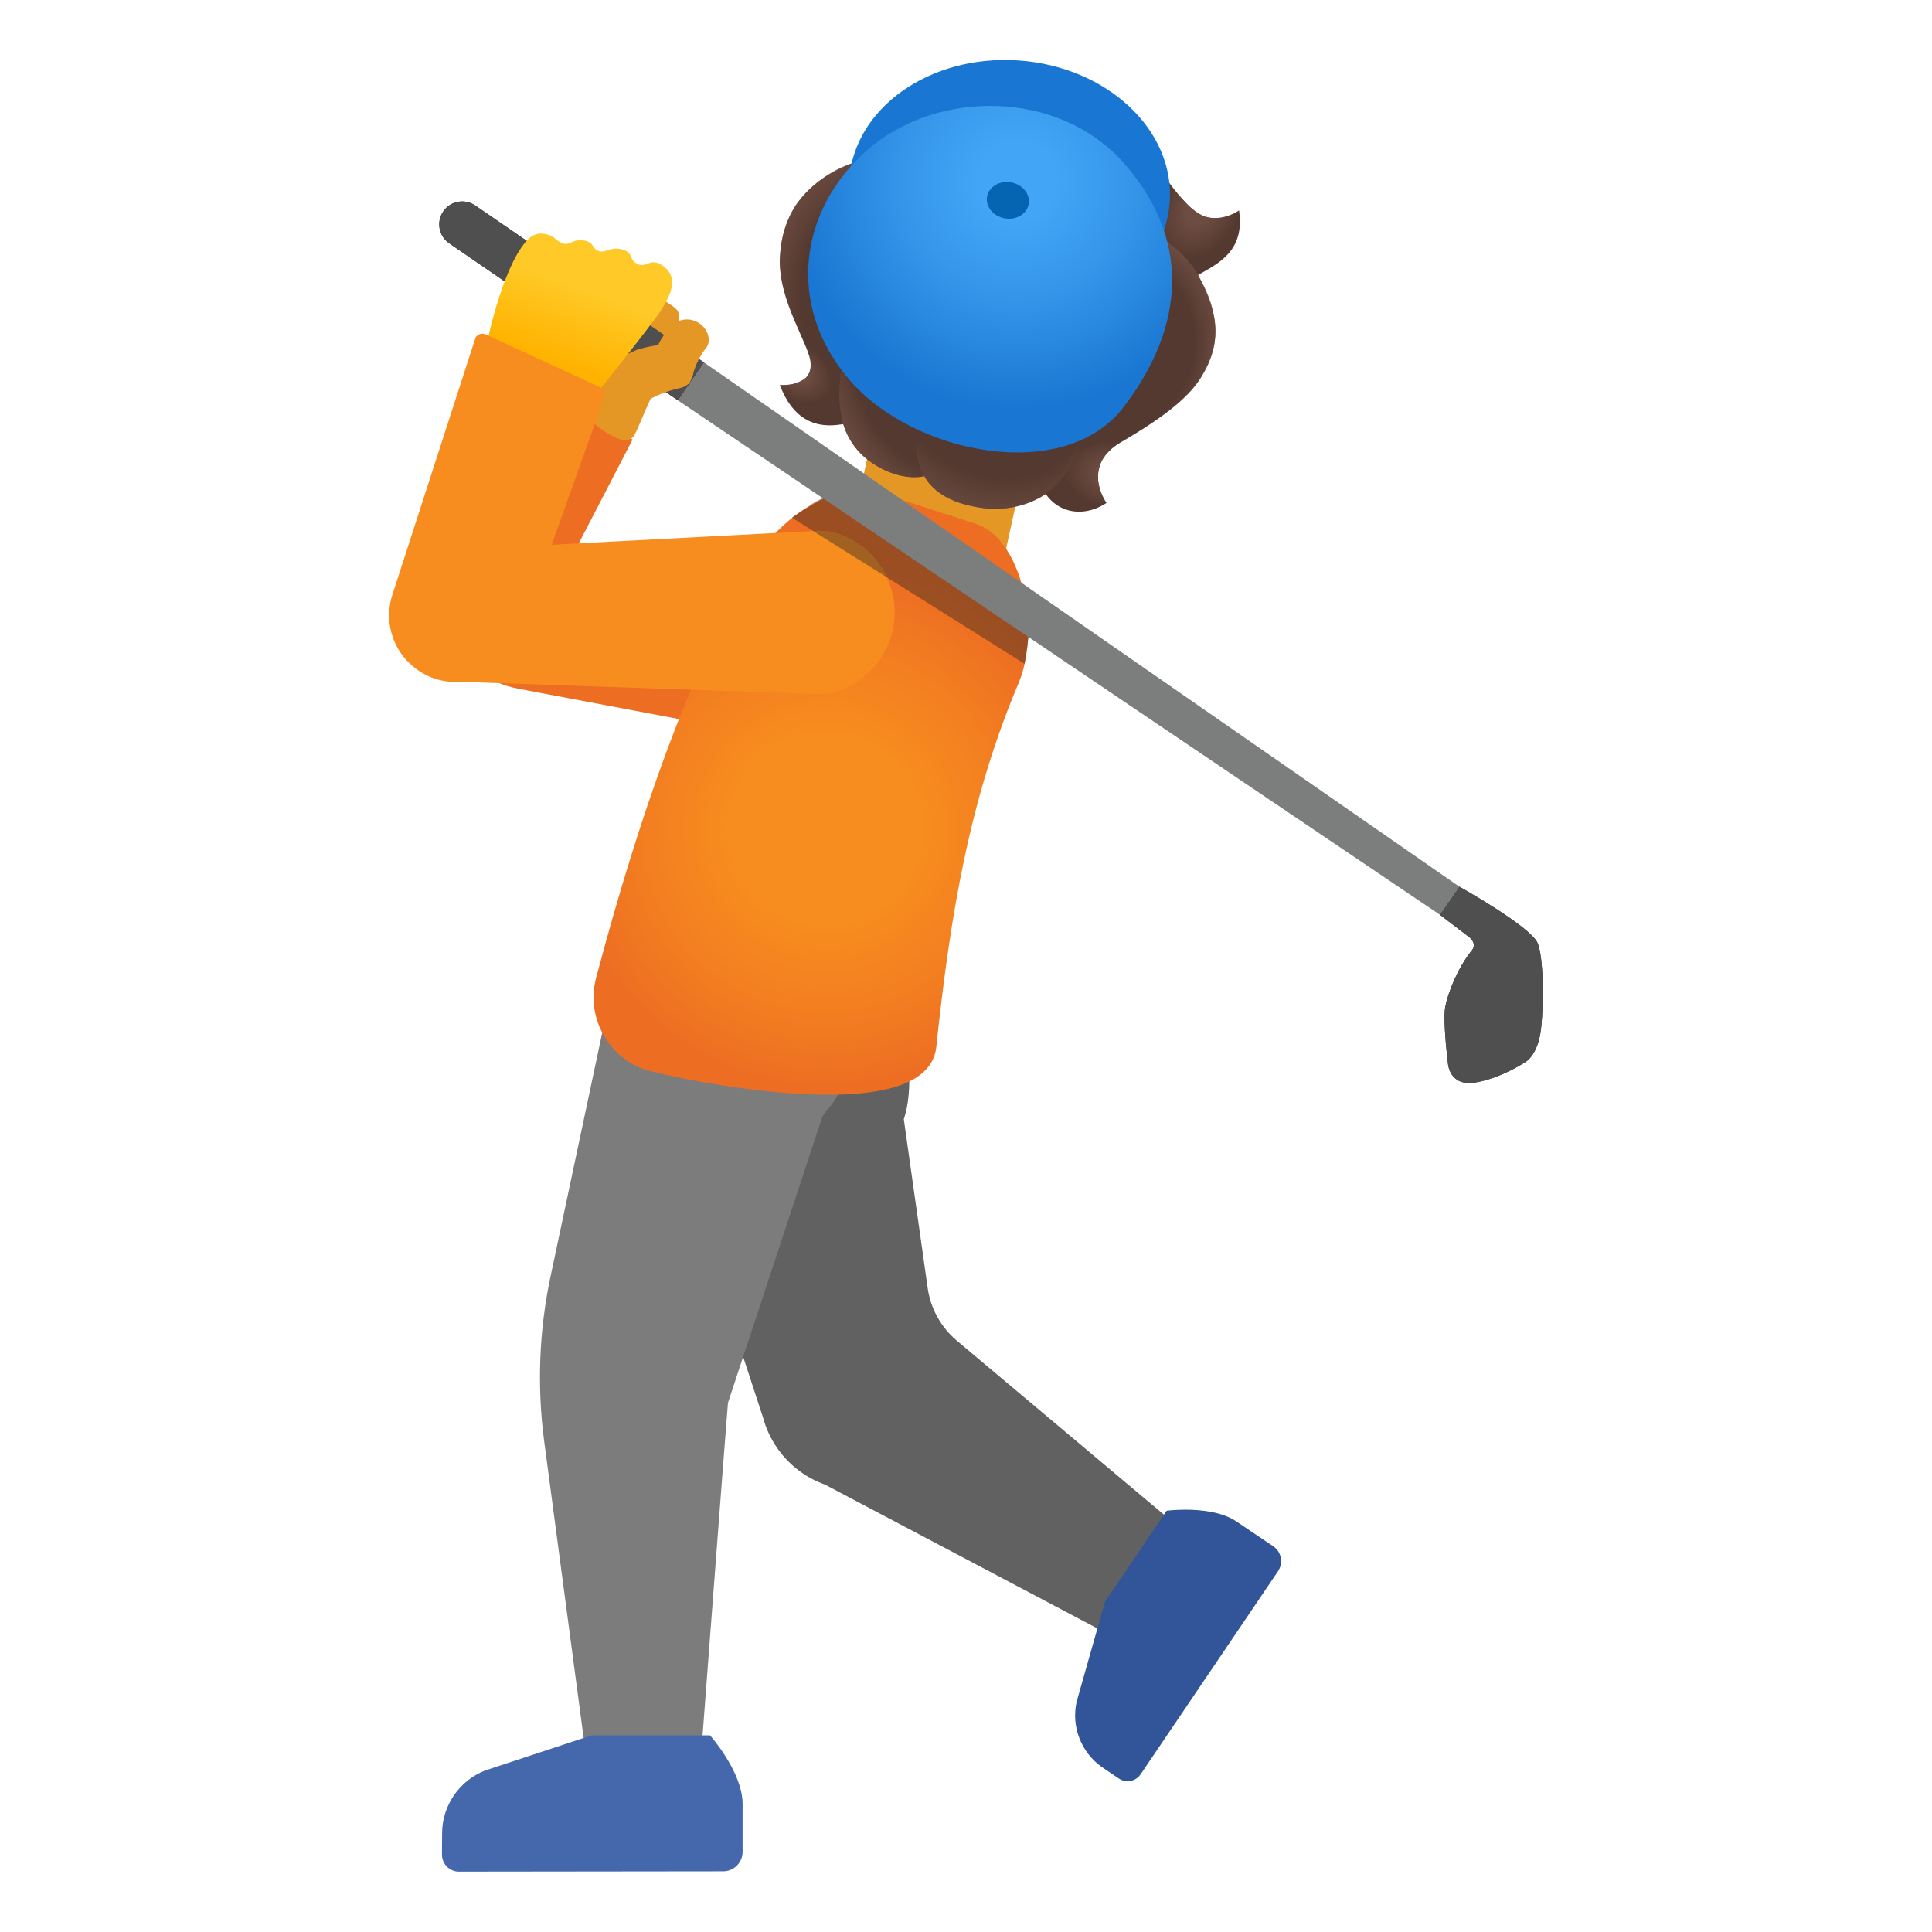 <svg enable-background="new 0 0 128 128" viewBox="0 0 128 128" xmlns="http://www.w3.org/2000/svg"><path d="m41.86 22.42-2.74-1.7 1.54-2.5s3.92 1.76 4.25 2.4c0.31 0.63-0.41 1.5-0.41 1.5-0.96 1.37-1.77 0.83-2.64 0.3z" fill="#E49725"/><path d="m63.39 88.82c-1.05-0.89-1.74-2.13-1.93-3.49l-1.58-11.18c1.28-3.67-0.57-14.36-9.24-14.36-1.11 0-2.34 0.18-3.68 0.57-2.17 0.63-4.84 7.79-4.84 7.79l8.44 25.79c0.22 0.82 0.61 1.6 1.16 2.31 0.79 1 1.82 1.71 2.94 2.11l21.76 11.49 3.67-7-16.7-14.03z" fill="#616161"/><g fill="#325599"><polygon points="78.52 100.02 78.52 100.02"/><path d="m84.35 102.44-2.42-1.63c-0.97-0.66-2.39-0.79-3.41-0.79-0.72 0-1.23 0.07-1.23 0.07l-4.08 6.02-1.88 6.63c-0.37 1.66 0.3 3.38 1.7 4.35l1.09 0.74c0.18 0.12 0.38 0.18 0.59 0.18 0.33 0 0.66-0.16 0.86-0.46l9.1-13.45c0.37-0.55 0.23-1.29-0.32-1.66z"/></g><path d="m41.2 62.28-4.72 22.26c-0.77 3.61-0.91 7.33-0.42 11l2.95 22.18 7.33-0.02s1.87-24.72 1.89-24.76l6.26-18.98 0.23-0.33c1.93-2.05 2.71-6.93 2.71-6.93l-16.23-4.42z" fill="#7C7C7C"/><path d="m68.27 28.42-6.85-12.48c-0.1-0.18-0.31-0.28-0.51-0.25-0.21 0.03-0.37 0.19-0.42 0.39l-4.42 20.79c-0.03 0.13 0 0.27 0.07 0.38s0.19 0.19 0.32 0.22l9.04 1.84c0.03 0.01 0.07 0.01 0.1 0.01 0.23 0 0.44-0.16 0.49-0.39l2.23-10.15c0.02-0.13 0-0.25-0.05-0.36z" fill="#E49725"/><path d="m68.05 42.9-14.42-9.42s1.56-1.01 2.49-0.96c0.94 0.05 12.09 8.99 12.09 8.99l-0.16 1.39z" enable-background="new" fill="#212121" opacity=".4"/><path d="m44.92 26.53 1.73-2.51-15.17-10.41c-0.69-0.47-1.64-0.3-2.11 0.39-0.48 0.69-0.3 1.65 0.39 2.12l15.16 10.41z" fill="#2E2F2F"/><path d="m96.68 58.74s4.66 2.6 5.18 3.72c0.38 0.83 0.45 3.77 0.24 5.65-0.2 1.89-1.1 2.29-1.1 2.29s-1.58 1.05-3.28 1.32c-1.71 0.27-1.79-1.27-1.79-1.27s-0.35-2.81-0.18-3.73 0.83-2.61 1.76-3.75c0.42-0.51-0.26-0.95-0.26-0.95l-1.86-1.42 1.29-1.86z" fill="#2E2F2F"/><path d="m47.04 114.97h-7.84l-7.06 2.33c-1.71 0.67-2.84 2.32-2.85 4.15l-0.01 1.42c0 0.62 0.5 1.13 1.12 1.13l17.51-0.02c0.71 0 1.29-0.58 1.29-1.29v-3.15c0.01-2.14-2.16-4.57-2.16-4.57z" fill="#4568AD"/><path d="m96.68 58.74s4.66 2.6 5.18 3.72c0.38 0.83 0.45 3.77 0.24 5.65-0.2 1.89-1.1 2.29-1.1 2.29s-1.58 1.05-3.28 1.32c-1.71 0.27-1.79-1.27-1.79-1.27s-0.35-2.81-0.18-3.73 0.83-2.61 1.76-3.75c0.42-0.51-0.26-0.95-0.26-0.95l-1.86-1.42 1.29-1.86z" fill="#504F4F"/><path d="m82.09 13.94s-0.7 0.51-1.59 0.51c-0.52 0-1.11-0.17-1.66-0.73-0.72-0.73-1.37-1.51-1.89-2.39s-1.1-1.78-1.98-2.3c-0.37-0.22-0.68-0.29-0.98-0.29-0.45 0-0.88 0.16-1.43 0.21h-0.09c-0.7 0-1.33-0.69-1.96-1.02-1.58-0.77-3.34-1.07-5.09-1.07-0.15 0-0.31 0-0.46 0.01-3.33 0.1-4.37 2.7-7.33 3.56-2.29 0.67-5.73 2.14-5.96 6.62-0.15 2.86 2.03 5.9 2.05 7.08 0.02 1.26-1.31 1.38-1.84 1.38-0.13 0-0.21-0.01-0.21-0.01 0.85 2.3 2.29 2.68 3.3 2.68 0.38 0 0.69-0.05 0.9-0.08 0 0 0.33 1.37 1.64 2.37 1.26 0.96 2.4 1.15 3.08 1.15 0.41 0 0.66-0.07 0.66-0.07s0.72 1.75 4 2.12c0.24 0.03 0.48 0.04 0.71 0.04 2.01 0 3.32-0.98 3.32-0.98 0.55 0.78 1.35 1.17 2.21 1.17 0.6 0 1.23-0.19 1.82-0.58 0 0-1.78-2.44 0.97-4.03 3.14-1.82 4.57-3.12 5.28-4.27 1.59-2.58 0.99-4.52-0.19-6.8 1.36-0.77 3.12-1.59 2.72-4.28z" fill="#543930"/><radialGradient id="i" cx="99.92" cy="24.395" r="7.606" gradientTransform="matrix(.263 -.965 -.804 -.219 67.753 124.85)" gradientUnits="userSpaceOnUse"><stop stop-color="#6D4C41" stop-opacity="0" offset=".725"/><stop stop-color="#6D4C41" offset="1"/></radialGradient><path d="m75.7 28.43c-0.31 0.19-5.87-5.25-5.9-8.84-0.01-0.72 0.01-1.46 0.23-2.15 0.16-0.52 0.4-1.18 0.9-1.43 5.82-2.86 8.44 2.21 8.44 2.21 3.11 5.25-0.74 8.39-3.67 10.21z" fill="url(#i)"/><radialGradient id="h" cx="85.503" cy="45.791" r="11.749" gradientTransform="matrix(.496 .868 .724 -.414 -10.086 -31.8)" gradientUnits="userSpaceOnUse"><stop stop-color="#6D4C41" stop-opacity="0" offset=".725"/><stop stop-color="#6D4C41" offset="1"/></radialGradient><path d="m61.33 25.18c0.07-0.31 6.45-0.78 8.68 1.42 0.45 0.44 0.89 0.91 1.19 1.47 0.22 0.42 0.51 0.96 0.35 1.42-1.82 5.35-6.93 4.09-6.93 4.09-5.23-0.92-3.98-5.47-3.29-8.4z" fill="url(#h)"/><radialGradient id="g" cx="64.019" cy="22.151" r="11.66" gradientTransform="matrix(.075 -.997 .831 .062 40.832 84.613)" gradientUnits="userSpaceOnUse"><stop stop-color="#6D4C41" stop-opacity="0" offset=".797"/><stop stop-color="#6D4C41" offset="1"/></radialGradient><path d="m66.13 25.07c-2.37-0.33-4.76-0.08-4.8 0.11-0.45 1.92-1.14 4.54-0.08 6.37-0.89 0.16-1.41-0.02-1.41-0.02-0.34-0.09-0.64-0.14-0.93-0.26-4.23-1.71-3.43-6.03-2.78-8.82 0.07-0.32 7-0.39 9.28 1.85 0.25 0.24 0.5 0.5 0.72 0.77z" fill="url(#g)"/><radialGradient id="f" cx="102.12" cy="22.374" r="10.835" gradientTransform="matrix(-.263 -.965 .804 -.219 68.548 123.89)" gradientUnits="userSpaceOnUse"><stop stop-color="#6D4C41" stop-opacity="0" offset=".725"/><stop stop-color="#6D4C41" offset="1"/></radialGradient><path d="m57.38 26.88c0.31 0.19 5.28-8.28 5.32-11.87 0.01-0.72-0.01-1.46-0.23-2.15-0.16-0.52-0.41-1.17-0.9-1.43-5.42-2.89-8.84 2.14-8.84 2.14-3.21 5.13 1.72 11.49 4.65 13.31z" fill="url(#f)"/><radialGradient id="e" cx="99.928" cy="10.422" r="3.45" gradientTransform="matrix(-.494 .87 -.645 -.366 135.53 -69.231)" gradientUnits="userSpaceOnUse"><stop stop-color="#6D4C41" offset=".303"/><stop stop-color="#6D4C41" stop-opacity="0" offset="1"/></radialGradient><path d="m79.37 18.22c3.51-1.62 2.7-4.05 2.72-4.28-0.98 0.65-1.96 0.57-2.39 0.36-1.35-0.65-2.46-2.58-2.46-2.58s-2.31 6.5 2.13 6.5z" fill="url(#e)"/><radialGradient id="d" cx="113.2" cy="32.77" r="2.472" gradientTransform="matrix(.816 .579 .429 -.605 -53.575 -21.038)" gradientUnits="userSpaceOnUse"><stop stop-color="#6D4C41" offset=".303"/><stop stop-color="#6D4C41" stop-opacity="0" offset="1"/></radialGradient><path d="m53.99 26.98c-2.11 0.01-2.27-1.38-2.33-1.48 0.63 0.09 1.27-0.16 1.6-0.37 1.1-0.69-0.18-2.87-0.18-2.87s4.77 3.76 0.91 4.72z" fill="url(#d)"/><radialGradient id="c" cx="131.41" cy="50.862" r="3.01" gradientTransform="matrix(-.994 -.114 .084 -.737 199.94 83.895)" gradientUnits="userSpaceOnUse"><stop stop-color="#6D4C41" offset=".303"/><stop stop-color="#6D4C41" stop-opacity="0" offset="1"/></radialGradient><path d="m70.59 32.87c1.56 1.41 2.61 0.49 2.72 0.45-0.59-0.92-0.68-1.7-0.44-2.49 0.38-1.24 2.43-2.15 2.43-2.15s-6.94 0.9-4.71 4.19z" fill="url(#c)"/><ellipse transform="matrix(.068 -.998 .998 .068 49.688 78.543)" cx="66.89" cy="12.67" rx="8.66" ry="10.64" fill="#1976D2"/><radialGradient id="b" cx="67.35" cy="116" r="15.401" gradientTransform="matrix(1 0 0 -1 0 128)" gradientUnits="userSpaceOnUse"><stop stop-color="#42A5F5" offset=".17"/><stop stop-color="#3798EB" offset=".457"/><stop stop-color="#1976D2" offset=".983"/></radialGradient><path d="m74.48 10.83c4.85 5.52 3.59 11.46-0.08 16.19-3.91 5.05-13.87 3.1-18.13-1.86s-3.3-11.37 1.28-15.3 12.61-3.95 16.93 0.97z" fill="url(#b)"/><ellipse transform="matrix(.179 -.984 .984 .179 41.753 76.609)" cx="66.78" cy="13.28" rx="1.21" ry="1.4" fill="#0665B2"/><path d="m37.38 37.86 4.53-8.74-6.84-3.6-5.85 11.29c-0.81 1.56-0.81 3.42 0 4.98 1.04 2.01 2.95 3.43 5.17 3.85l20.62 3.89 1.38-9.78-19.01-1.89z" fill="#ED6D23"/><radialGradient id="a" cx="54.691" cy="54.92" r="17.432" gradientUnits="userSpaceOnUse"><stop stop-color="#F78C1F" offset=".364"/><stop stop-color="#F37F20" offset=".678"/><stop stop-color="#ED6D23" offset="1"/></radialGradient><path d="m67.22 37.39c-0.62-1.38-1.48-2.3-2.49-2.66l-5.94-1.92c-4.08-1.47-8.32 2.59-9.67 5.9-3.44 6.2-6.67 14.92-9.58 25.91-0.39 1.29-0.25 2.66 0.39 3.85 0.64 1.2 1.71 2.07 3.01 2.46h0.02c1.83 0.48 7.31 1.6 11.92 1.6 2.37 0 4.52-0.3 5.81-1.13 0.75-0.48 1.2-1.11 1.33-1.92 0.95-9.05 2.25-16.65 5.5-24.31 0.89-2.2 0.77-5.4-0.3-7.78z" fill="url(#a)"/><path d="m67.88 43.98-15.42-9.69s2.75-1.86 3.68-1.81c0.94 0.05 11.75 7.16 12.05 7.56 0.31 0.39-0.31 3.94-0.31 3.94z" enable-background="new" fill="#212121" opacity=".4"/><polygon points="95.39 60.6 96.68 58.74 46.65 24.02 44.92 26.53" fill="#7C7D7D"/><path d="m44.92 26.53 1.73-2.51-15.17-10.41c-0.69-0.47-1.64-0.3-2.11 0.39-0.48 0.69-0.3 1.65 0.39 2.12l15.16 10.41z" fill="#504F4F"/><path d="m46.73 21.82c-0.33-0.49-0.91-0.74-1.49-0.63-0.6 0.11-1 0.62-1.22 0.97-0.03 0.04-0.25 0.33-0.42 0.7-0.53 0.08-1.07 0.21-1.39 0.31l-3.08 1.38c-0.18 0.08-0.29 0.25-0.3 0.44l-0.08 2.12c0 0.06 0.01 0.11 0.02 0.16 0.18 0.64 1.46 1.5 2.1 1.76 0.16 0.06 0.36 0.13 0.56 0.13 0.12 0 0.24-0.02 0.36-0.09 0.21-0.11 0.29-0.29 0.69-1.23 0.2-0.46 0.56-1.31 0.63-1.42 0.95-0.53 2-0.72 2.07-0.74 0.1-0.03 0.2-0.08 0.29-0.15 0.22-0.11 0.3-0.32 0.3-0.34 0.09-0.16 0.15-0.35 0.17-0.5l0.09-0.27c0.26-0.77 0.76-1.39 0.8-1.44 0.2-0.31 0.16-0.77-0.1-1.16z" fill="#E49725"/><linearGradient id="j" x1="39.885" x2="37.094" y1="16.4" y2="23.934" gradientUnits="userSpaceOnUse"><stop stop-color="#FFCA28" offset=".35"/><stop stop-color="#FFB300" offset="1"/></linearGradient><path d="m44.06 17.72c-0.92-0.79-1.2 0.07-1.8-0.22s-0.31-0.69-0.86-0.91c-0.91-0.36-1.25 0.22-1.73 0.04-0.5-0.18-0.25-0.54-0.94-0.69-0.78-0.17-0.97 0.4-1.51 0.16-0.53-0.25-0.45-0.45-1.02-0.58-0.61-0.14-1.07 0.01-1.66 0.88-1.56 2.29-2.42 7.02-2.42 7.02l6.77 3.45s4.35-5.42 4.91-6.32c0.55-0.89 1.19-2.03 0.26-2.83z" fill="url(#j)"/><path d="m59.27 40.58c0 2.8-2.1 4.87-4.2 5.33-0.08 0.06-1.2 0.08-1.37 0.06l-23.24-0.8c-1.14 0.08-2.29-0.3-3.18-1.09-1.35-1.18-1.84-3.05-1.26-4.75l5.46-16.88c0.04-0.14 0.14-0.25 0.27-0.3s0.28-0.06 0.41 0l7.63 3.52c0.24 0.11 0.35 0.38 0.26 0.62l-3.5 9.8 17.14-0.9c0.03-0.01 0.1-0.01 0.18-0.01 0.35-0.02 1.03-0.01 1.09 0.04 1.51 0.28 3.03 1.38 3.79 3.02 0.33 0.69 0.52 1.48 0.52 2.34z" fill="#F78C1F"/><path d="m58.75 38.24-4.88-3.06c0.35-0.02 1.03-0.01 1.09 0.04 1.51 0.28 3.03 1.38 3.79 3.02z" enable-background="new" fill="#212121" opacity=".4"/></svg>
